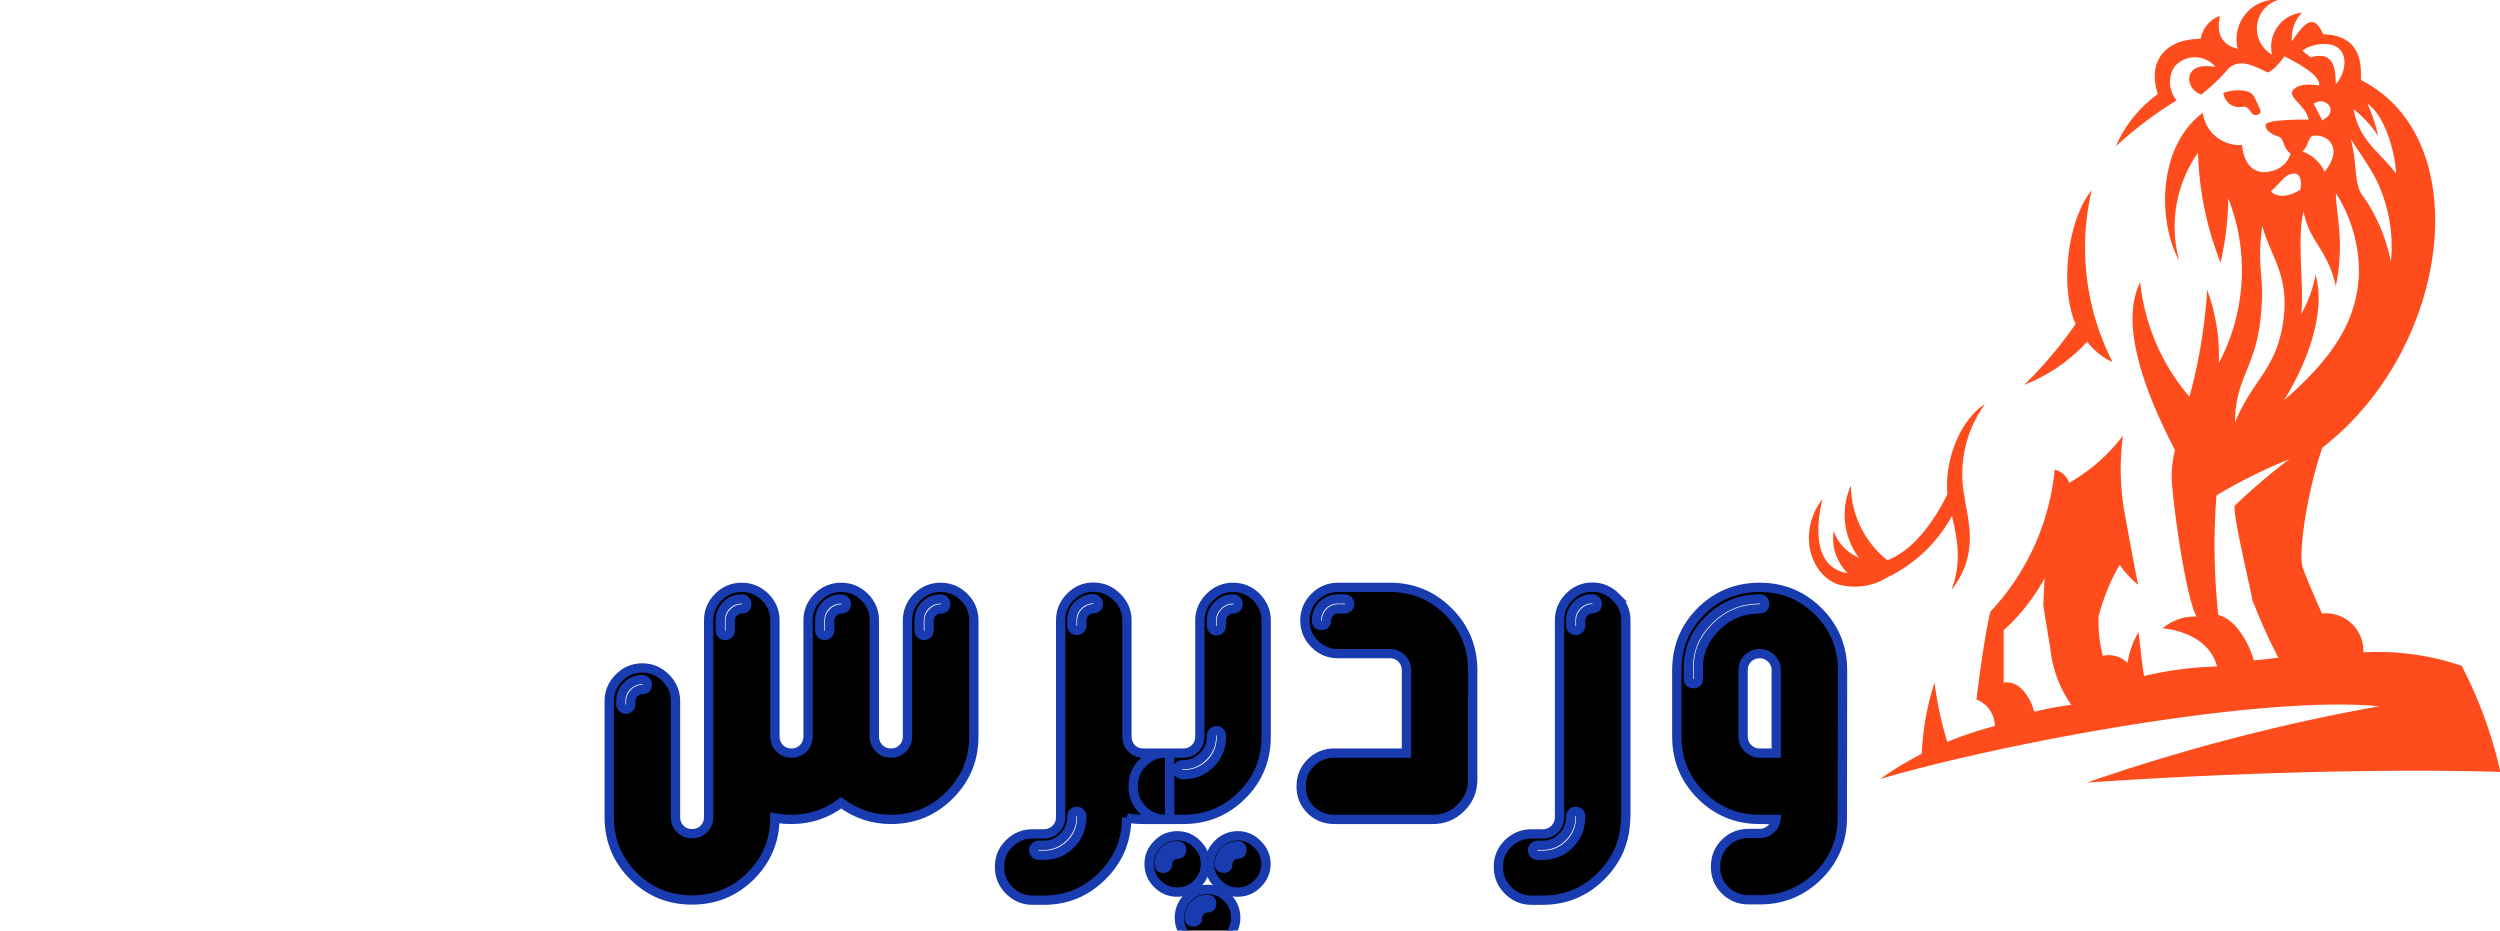<?xml version="1.0" encoding="UTF-8" standalone="no"?>
<!--?xml version="1.0" encoding="UTF-8" standalone="no" ?-->
<svg xmlns:inkscape="http://www.inkscape.org/namespaces/inkscape" xmlns:sodipodi="http://sodipodi.sourceforge.net/DTD/sodipodi-0.dtd" xmlns="http://www.w3.org/2000/svg" xmlns:svg="http://www.w3.org/2000/svg" version="1.1" width="268.675" height="100.004" viewBox="-155.995 -50 268.675 100.004" xml:space="preserve" id="svg7" sodipodi:docname="656350.svg">
<desc id="desc1">Created by Logonomy.ir</desc>
<defs id="defs1">
</defs>


<g transform="matrix(0.56 0 0 0.56 75.44 -8)" id="3e3d83c9-f487-4184-bf68-d0977cf2d324">
<g style="" id="g7">
		<g transform="matrix(3.09 0 0 3.09 -35.97 20.4)" id="Layer_2-2">
<path style="stroke: none; stroke-width: 1; stroke-dasharray: none; stroke-linecap: butt; stroke-dashoffset: 0; stroke-linejoin: miter; stroke-miterlimit: 4; fill: rgb(254,76,28); fill-rule: nonzero; opacity: 1;" transform=" translate(-9.76, -30.89)" d="M 10.94 25.11 c -1.69 1.06 -2.79 4.09 -2.2 6.37 s 0.71 3.56 0.11 5.19 c 1.78 -2.31 1 -4.33 0.82 -5.78 A 7.35 7.35 0 0 1 10.94 25.11 Z" stroke-linecap="round" id="path1"></path>
</g>
		<g transform="matrix(3.09 0 0 3.09 -52.04 27.32)" id="g2">
<path style="stroke: none; stroke-width: 1; stroke-dasharray: none; stroke-linecap: butt; stroke-dashoffset: 0; stroke-linejoin: miter; stroke-miterlimit: 4; fill: rgb(254,76,28); fill-rule: nonzero; opacity: 1;" transform=" translate(-4.56, -33.13)" d="M 2.61 30.17 a 4.46 4.46 0 0 0 0.49 4.48 A 2.78 2.78 0 0 1 1.54 33 a 3 3 0 0 0 0.88 2.62 C 1 35.41 0.13 34.07 0.84 31 c -1.61 2.18 -0.7 4.76 1 5.32 a 3.82 3.82 0 0 0 3 -0.43 a 9 9 0 0 0 4.27 -4.27 A 9.27 9.27 0 0 0 9 29.81 s -1.49 4 -4.13 5 A 6 6 0 0 1 2.61 30.17 Z" stroke-linecap="round" id="path2"></path>
</g>
		<g transform="matrix(3.09 0 0 3.09 -16.31 -19.81)" id="g3">
<path style="stroke: none; stroke-width: 1; stroke-dasharray: none; stroke-linecap: butt; stroke-dashoffset: 0; stroke-linejoin: miter; stroke-miterlimit: 4; fill: rgb(254,76,28); fill-rule: nonzero; opacity: 1;" transform=" translate(-16.13, -17.87)" d="M 17.57 11.83 c -1.49 1.8 -2 6 -1 8.3 a 25.49 25.49 0 0 1 -3.19 3.78 a 10.42 10.42 0 0 0 3.91 -2.68 a 4.15 4.15 0 0 0 1.58 1.27 A 15.62 15.62 0 0 1 17.57 11.83 Z" stroke-linecap="round" id="path3"></path>
</g>
		<g transform="matrix(3.09 0 0 3.09 16.97 -55.31)" id="g4">
<path style="stroke: none; stroke-width: 1; stroke-dasharray: none; stroke-linecap: butt; stroke-dashoffset: 0; stroke-linejoin: miter; stroke-miterlimit: 4; fill: rgb(254,76,28); fill-rule: nonzero; opacity: 1;" transform=" translate(-26.9, -6.37)" d="M 28 6.73 c -0.35 -0.73 -0.33 -1 -1 -1.1 a 2.64 2.64 0 0 0 -1.25 0.14 A 1 1 0 0 0 27 6.62 c 0.28 0 0.39 0.26 0.54 0.44 S 28.23 7.12 28 6.73 Z" stroke-linecap="round" id="path4"></path>
</g>
		<g transform="matrix(3.09 0 0 3.09 7.03 0.07)" id="g5">
<path style="stroke: none; stroke-width: 1; stroke-dasharray: none; stroke-linecap: butt; stroke-dashoffset: 0; stroke-linejoin: miter; stroke-miterlimit: 4; fill: rgb(254,76,28); fill-rule: nonzero; opacity: 1;" transform=" translate(-23.68, -24.31)" d="M 40.55 41.37 a 16.17 16.17 0 0 0 -6.11 -0.84 a 2.33 2.33 0 0 0 -2.57 -2.41 s -0.88 -1.94 -1.19 -2.84 s 0.29 -4.79 1.21 -7.46 c 8 -6.18 9.63 -19.2 2.4 -22.83 c 0 -0.79 0.15 -2.78 -2.35 -2.85 c -0.62 -1.45 -1.26 -0.53 -1.94 0.44 A 2.31 2.31 0 0 1 30.62 0.8 a 2.13 2.13 0 0 0 -1.85 2.61 A 1.86 1.86 0 0 1 29.19 0 a 2.45 2.45 0 0 0 -2.55 3.05 C 25.19 2.67 25.46 1.5 25.52 1 a 1.85 1.85 0 0 0 -1.18 1.43 c -2.29 0 -3.32 1.49 -2.66 3.43 A 7.74 7.74 0 0 0 19.07 9.1 a 24.16 24.16 0 0 1 3.77 -2.85 a 1.8 1.8 0 0 1 -0.15 -2.07 a 1.66 1.66 0 0 1 2.57 0 c -2.13 -0.4 -1.91 1.4 -0.88 1.71 a 12.87 12.87 0 0 0 1.69 -1.62 c 0.7 -0.68 1.65 -0.11 2.42 0.24 c 0 0 0.33 0 1.05 -1 c 0.35 0.2 2.29 1.1 2.15 1.82 c 0 0 -1.12 -0.24 -1.58 0.24 s 0.71 0.9 0.93 1.87 c -0.47 0 -2.57 0 -2.66 0.31 s 0.37 0.63 0.77 0.74 s 0.26 0.71 0.77 1.06 a 1.56 1.56 0 0 1 -1.23 1.1 c -0.88 0.24 -1.67 -0.27 -1.78 -1.63 a 2.29 2.29 0 0 1 -2.44 -2 C 21.53 9.23 21.75 14 23 16.2 a 8 8 0 0 1 1.17 -6.7 a 20.19 20.19 0 0 0 1.4 6.83 a 18.61 18.61 0 0 0 0.48 -4 a 12.27 12.27 0 0 1 -0.59 10.24 a 11.77 11.77 0 0 0 -0.72 -4.55 a 33.35 33.35 0 0 1 -1.1 6.64 a 13 13 0 0 1 -3.06 -7.12 c -1.09 2.17 -0.28 5.73 2.16 10.43 a 7.5 7.5 0 0 0 -0.2 1.34 c -0.09 1 0.83 7.76 1.54 9 a 3.06 3.06 0 0 0 -2.11 0.73 c 0.94 0.08 2.92 0.57 3.38 2.37 a 21.88 21.88 0 0 0 -4.52 0.59 c -0.11 -0.37 -0.2 -1.6 -0.36 -2.72 a 5.5 5.5 0 0 0 -0.68 1.91 a 1.63 1.63 0 0 0 -1.53 -0.44 A 8.31 8.31 0 0 1 18 38.27 a 13.31 13.31 0 0 1 1.3 -3.18 a 6.14 6.14 0 0 0 1.16 1.25 c -0.2 -0.84 -0.73 -3.85 -0.88 -4.64 a 15.51 15.51 0 0 1 -0.07 -4.63 A 11 11 0 0 1 16.17 30 a 1.27 1.27 0 0 0 -0.9 -0.82 a 15 15 0 0 1 -4 8.83 c -0.18 0.75 -0.51 2.57 -0.86 5.45 a 1.78 1.78 0 0 1 1.14 1.65 a 21.72 21.72 0 0 0 -7.13 3.29 c 7.64 -2.25 23.66 -5.23 31 -4.52 a 120.16 120.16 0 0 0 -18.15 4.74 c 9 -0.62 18.9 -0.88 25.68 -0.66 A 27.4 27.4 0 0 0 40.55 41.37 Z M 14 44.22 c -0.09 -0.39 -0.69 -2 -1.9 -1.81 c 0 0 0 -1.85 0 -3.25 a 12.67 12.67 0 0 0 2.54 -3.22 l -0.08 1.64 s 0.19 1.25 0.43 2.65 a 7.48 7.48 0 0 0 1.31 3.56 A 20.72 20.72 0 0 0 14 44.22 Z M 35.36 8.46 a 10.76 10.76 0 0 0 -0.66 -2 c 1.08 0.75 1.72 3 1.77 4.34 c -1 -1.35 -2.28 -2 -2.64 -4 A 6.86 6.86 0 0 1 35.36 8.46 Z M 35.15 11 a 9.45 9.45 0 0 1 1 5.29 A 10.63 10.63 0 0 0 34.28 12 c -0.42 -0.8 -0.23 -1.88 -0.62 -3.35 C 34.23 9.54 34.62 10.07 35.15 11 Z m -4 -7.45 l -0.5 -0.38 c 0.38 -0.36 1.75 -0.7 2.33 -0.08 s 0.17 1.73 -0.26 2.16 C 32.74 4.15 32.52 3.15 31.12 3.59 Z m 0.72 3.91 c -0.27 -0.54 -0.52 -1 -0.52 -1 C 32.14 5.92 33 7 31.84 7.5 Z m -0.6 1 c 0.9 -0.18 2 0.71 0.76 2.22 a 2.41 2.41 0 0 0 -1.38 -1.26 C 31 9.16 31 8.62 31.24 8.48 Z M 30.07 10.8 c 0.54 -0.08 0.54 0.67 0.45 1 c -0.81 0.52 -1.55 0.45 -1.82 0.09 C 29.44 11.24 29.53 10.87 30.07 10.8 Z M 28 20.25 c 0.43 -3.3 -0.24 -3.11 0.16 -6.2 c 0.57 2 1.69 3.09 1.31 5.88 c -0.42 3.05 -1.92 3.65 -3 6.32 C 26.48 23.63 27.61 22.94 28 20.25 Z m -0.39 17.18 a 32.92 32.92 0 0 0 1.55 3.43 s -0.74 0.1 -1.53 0.17 c -0.07 -0.37 -0.82 -2.46 -2.2 -2.82 a 39.82 39.82 0 0 1 -0.11 -7.43 a 32.32 32.32 0 0 1 4.53 -2.25 a 37.63 37.63 0 0 0 -3.41 2.9 C 26.36 32.14 27.42 36.51 27.58 37.43 Z m 1.86 -12.49 c 1.77 -2.82 2.6 -5.86 2 -7.85 a 7.92 7.92 0 0 1 -0.9 2.45 c 0.23 -1.4 -0.29 -4.75 0.16 -6.38 c 0.38 1.94 1.46 2.28 2 4.62 c 0.57 -2.73 0 -4.59 0 -5.77 a 9 9 0 0 1 1.43 5.13 C 34 19.91 32.65 22.16 29.44 24.94 Z" stroke-linecap="round" id="path5"></path>
</g>
		<g transform="matrix(3.09 0 0 3.09 -41.93 63.3)" id="g6">
<path style="stroke: none; stroke-width: 1; stroke-dasharray: none; stroke-linecap: butt; stroke-dashoffset: 0; stroke-linejoin: miter; stroke-miterlimit: 4; fill: rgb(254,76,28); fill-rule: nonzero; opacity: 1;" transform=" translate(-7.83, -44.78)" d="M 7 47.15 a 16.8 16.8 0 0 1 0.8 -4.74 a 21.78 21.78 0 0 0 0.86 3.9 A 7.13 7.13 0 0 1 7 47.15 Z" stroke-linecap="round" id="path6"></path>
</g>
</g>
</g>
<g transform="matrix(1 0 0 1 -24.27 23.74)" style="" id="3afddd3c-29bb-4bab-be7b-2fd267f9d228">
		<rect opacity="0" fill="rgb(0,0,0)" x="-131.22" y="-25.76" width="262.45" height="51.53" id="rect7"></rect>
		<path d="m 57.387,7.195 v 0 h 1.781 v -8.906 q 0,-0.757 -0.534,-1.269 -0.512,-0.512 -1.247,-0.512 -0.757,0 -1.269,0.512 -0.512,0.512 -0.512,1.269 V 5.414 q 0,0.735 0.512,1.247 0.512,0.534 1.269,0.534 z m -6.591,-9.151 v 0 q 0,-1.358 0.468,-2.405 0.49,-1.069 1.447,-2.026 1.915,-1.915 4.676,-1.915 0.534,0 0.534,-0.534 0,-0.534 -0.534,-0.534 -3.184,0 -5.433,2.227 -1.113,1.113 -1.67,2.36 -0.557,1.247 -0.557,2.828 v 1.158 q 0,0.534 0.534,0.534 0.534,0 0.534,-0.534 z M 66.271,14.32 v 0 q -0.067,3.54 -2.583,6.056 -2.605,2.583 -6.301,2.583 h -1.202 q -1.47,0 -2.516,-1.024 -1.024,-1.024 -1.024,-2.494 v -0.067 q 0,-1.47 1.024,-2.516 1.046,-1.024 2.516,-1.024 h 1.202 q 0.735,0 1.247,-0.512 0.445,-0.423 0.512,-1.002 h -1.759 q -3.718,0 -6.323,-2.605 Q 48.481,9.11 48.481,5.414 v -7.125 q 0,-3.718 2.583,-6.323 2.605,-2.583 6.323,-2.583 3.696,0 6.301,2.583 2.605,2.605 2.605,6.323 z M 37.081,-7.077 v 0 0.579 q 0,0.223 0.156,0.379 0.156,0.134 0.379,0.134 v 0 q 0.223,0 0.379,-0.134 0.156,-0.156 0.156,-0.379 v -0.579 q 0,-0.49 0.379,-0.868 0.379,-0.379 0.891,-0.379 0.512,0 0.512,-0.534 0,-0.2 -0.156,-0.356 -0.156,-0.156 -0.379,-0.178 -0.957,0 -1.648,0.69 -0.668,0.668 -0.668,1.625 z m 1.069,21.152 v 0 -0.089 q 0,-0.223 -0.156,-0.379 -0.156,-0.156 -0.379,-0.156 -0.223,0 -0.379,0.156 -0.156,0.156 -0.156,0.379 v 0.089 q 0,1.247 -0.891,2.138 -0.891,0.891 -2.138,0.891 h -0.534 q -0.223,0 -0.379,0.156 -0.156,0.156 -0.156,0.379 0,0.223 0.156,0.379 0.156,0.156 0.379,0.156 h 0.579 v 0 q 1.692,0 2.872,-1.202 1.18,-1.18 1.18,-2.895 z m 3.785,-23.646 v 0 q 1.069,1.046 1.069,2.494 V 14.075 q 0,0.022 -0.022,0.045 0,0.022 0,0.045 -0.045,3.652 -2.627,6.234 -2.605,2.605 -6.301,2.605 h -1.202 q -1.447,0 -2.494,-1.046 -1.046,-1.046 -1.046,-2.494 v -0.089 q 0,-1.447 1.046,-2.471 1.046,-1.024 2.494,-1.024 h 1.202 q 0.757,0 1.291,-0.512 0.534,-0.534 0.534,-1.291 V -7.077 q 0,-1.447 1.024,-2.494 1.046,-1.069 2.494,-1.069 1.47,0 2.538,1.069 z m -29.146,1.269 q 0.223,0 0.379,-0.156 0.156,-0.156 0.156,-0.379 0,-0.223 -0.156,-0.379 -0.156,-0.156 -0.379,-0.156 h -0.713 q -0.98,0 -1.648,0.668 -0.668,0.69 -0.668,1.648 0,0.534 0.534,0.534 0.534,0 0.534,-0.512 0,-0.512 0.356,-0.891 0.379,-0.379 0.891,-0.379 z M 26.549,10.045 q 0,1.781 -1.269,3.028 Q 24.033,14.32 22.274,14.32 H 11.654 q -1.47,0 -2.516,-1.024 -1.024,-1.024 -1.024,-2.494 v -0.067 q 0,-1.47 1.024,-2.494 1.046,-1.046 2.516,-1.046 h 7.771 v -8.906 q 0,-0.757 -0.512,-1.269 -0.512,-0.512 -1.269,-0.512 h -5.566 q -1.47,0 -2.516,-1.046 -1.046,-1.046 -1.046,-2.516 0,-1.47 1.046,-2.516 1.046,-1.046 2.516,-1.046 h 5.566 q 3.696,0 6.301,2.605 2.605,2.605 2.605,6.301 z M 0.81,-8.302 v 0 q 0.512,0 0.512,-0.534 0,-0.223 -0.156,-0.379 -0.156,-0.156 -0.379,-0.156 -0.957,0 -1.625,0.69 -0.69,0.668 -0.69,1.625 v 0.579 q 0,0.223 0.156,0.379 0.156,0.156 0.379,0.156 h 0.022 q 0.2,0 0.356,-0.156 0.156,-0.156 0.156,-0.379 v -0.579 q 0,-0.49 0.379,-0.868 0.379,-0.379 0.891,-0.379 z M -0.459,5.414 v 0 -0.089 q 0,-0.223 -0.156,-0.379 -0.156,-0.156 -0.379,-0.156 -0.223,0 -0.379,0.156 -0.156,0.156 -0.156,0.379 V 5.414 q 0,1.247 -0.891,2.137 -0.891,0.891 -2.137,0.891 h -0.089 q -0.223,0 -0.379,0.156 -0.156,0.156 -0.156,0.379 0,0.223 0.156,0.379 0.156,0.156 0.379,0.156 h 0.089 v 0 q 1.714,0 2.917,-1.18 Q -0.459,7.128 -0.459,5.414 Z M 3.304,-9.571 v 0 q 1.046,1.069 1.046,2.516 V 5.414 q 0,3.718 -2.583,6.301 Q -0.837,14.32 -4.556,14.32 h -1.87 q -1.47,0 -2.494,-1.024 -1.024,-1.046 -1.024,-2.494 v -0.067 q 0,-1.47 1.024,-2.494 1.024,-1.046 2.494,-1.046 h 1.87 q 0.757,0 1.269,-0.512 Q -2.774,6.171 -2.774,5.414 V -7.055 q 0,-1.447 1.069,-2.516 1.046,-1.046 2.494,-1.046 1.47,0 2.516,1.046 z M -3.353,23.493 v 0 q -0.579,0.579 -0.579,1.38 0,0.468 0.468,0.468 0.445,0 0.445,-0.445 0,-0.445 0.334,-0.757 0.312,-0.312 0.757,-0.312 0.423,0 0.423,-0.468 0,-0.445 -0.445,-0.445 -0.824,0 -1.403,0.579 z m 1.403,4.409 v 0 q -1.247,0 -2.137,-0.891 -0.891,-0.891 -0.891,-2.138 0,-1.225 0.891,-2.138 0.891,-0.891 2.137,-0.891 1.247,0 2.137,0.891 0.891,0.913 0.891,2.138 0,1.247 -0.891,2.138 Q -0.704,27.902 -1.951,27.902 Z M -6.582,17.727 v 0 q -0.579,0.579 -0.579,1.38 0,0.468 0.445,0.468 0.468,0 0.468,-0.445 0,-0.445 0.312,-0.757 0.312,-0.312 0.757,-0.312 0.445,0 0.445,-0.468 0,-0.445 -0.468,-0.445 -0.802,0 -1.38,0.579 z m 1.38,4.409 v 0 q -1.247,0 -2.137,-0.891 -0.891,-0.891 -0.891,-2.138 0,-1.225 0.891,-2.115 0.891,-0.913 2.137,-0.913 1.247,0 2.137,0.913 0.891,0.891 0.891,2.115 0,1.247 -0.891,2.138 -0.891,0.891 -2.137,0.891 z m 5.099,-4.409 v 0 q -0.579,0.579 -0.579,1.38 0,0.468 0.468,0.468 0.445,0 0.445,-0.445 0,-0.445 0.312,-0.757 0.312,-0.312 0.757,-0.312 0.445,0 0.445,-0.468 0,-0.445 -0.445,-0.445 -0.824,0 -1.403,0.579 z m -1.625,1.38 v 0 q 0,-1.225 0.891,-2.115 0.891,-0.913 2.137,-0.913 1.225,0 2.115,0.913 0.913,0.891 0.913,2.115 0,1.247 -0.913,2.138 -0.891,0.891 -2.115,0.891 -1.247,0 -2.137,-0.891 -0.891,-0.891 -0.891,-2.138 z m -8.906,-5.01 v 0 q 0,0.022 0,0.022 0,0.022 0,0.045 0,0 0,0 0,-0.022 0,-0.045 z m 0,0.067 v 0 q 0,-0.022 0,-0.045 0,0 0,-0.022 0,0.022 0,0.022 0,0.022 0,0.045 z m -3.562,-22.488 v 0 q 0.512,0 0.512,-0.534 0,-0.2 -0.156,-0.356 -0.156,-0.156 -0.379,-0.178 -0.957,0 -1.648,0.69 -0.668,0.668 -0.668,1.625 v 0.579 q 0,0.223 0.156,0.379 0.156,0.134 0.379,0.134 v 0 q 0.223,0 0.379,-0.134 0.156,-0.156 0.156,-0.379 v -0.579 q 0,-0.49 0.379,-0.868 0.379,-0.379 0.891,-0.379 z m -1.269,22.399 v 0 -0.089 q 0,-0.223 -0.156,-0.379 -0.156,-0.156 -0.379,-0.156 -0.223,0 -0.379,0.156 -0.156,0.156 -0.156,0.379 v 0.089 q 0,1.247 -0.891,2.138 -0.891,0.891 -2.138,0.891 h -0.534 q -0.223,0 -0.379,0.156 -0.156,0.156 -0.156,0.379 0,0.223 0.156,0.379 0.156,0.156 0.379,0.156 h 0.579 v 0 q 1.692,0 2.872,-1.202 1.18,-1.18 1.18,-2.895 z m 6.591,-6.88 v 0 h 2.85 V 14.32 h -2.85 q -0.913,0 -1.759,-0.156 0,-0.022 0,-0.022 0,-0.022 0,-0.022 0,0 0,0 0,0 0,0 0,0 0,0 0,0 0,0.022 0,0 0,0.022 0,0 0,0.022 0,0 0,0 0,0 0,0 0,0 0,0 0,0 0,0 -0.045,3.652 -2.627,6.212 -2.605,2.605 -6.301,2.605 h -1.202 q -1.447,0 -2.494,-1.046 -1.046,-1.046 -1.046,-2.494 v -0.089 q 0,-1.447 1.046,-2.471 1.046,-1.024 2.494,-1.024 h 1.202 q 0.757,0 1.291,-0.512 0.534,-0.534 0.534,-1.291 V -7.077 q 0,-1.447 1.024,-2.494 1.046,-1.069 2.494,-1.069 1.47,0 2.538,1.069 1.069,1.046 1.069,2.494 V 5.414 q 0,0.757 0.49,1.269 0.512,0.512 1.247,0.512 z M -30.606,-8.302 v 0 q 0.512,0 0.512,-0.534 0,-0.223 -0.156,-0.379 -0.156,-0.156 -0.379,-0.156 -0.957,0 -1.648,0.668 -0.668,0.69 -0.668,1.648 v 1.069 q 0,0.223 0.156,0.379 0.156,0.156 0.379,0.156 v 0 q 0.223,0 0.379,-0.156 0.156,-0.156 0.156,-0.379 v -1.069 q 0,-0.512 0.379,-0.868 0.356,-0.379 0.891,-0.379 z m -10.687,0 v 0 q 0.512,0 0.512,-0.534 0,-0.223 -0.156,-0.379 -0.156,-0.156 -0.379,-0.156 -0.957,0 -1.648,0.668 -0.668,0.69 -0.668,1.648 v 1.069 q 0,0.223 0.156,0.379 0.156,0.156 0.379,0.156 v 0 q 0.223,0 0.379,-0.156 0.156,-0.156 0.156,-0.379 v -1.069 q 0,-0.512 0.379,-0.868 0.356,-0.379 0.891,-0.379 z m -10.688,0 v 0 q 0.512,0 0.512,-0.534 0,-0.223 -0.156,-0.379 -0.156,-0.156 -0.379,-0.156 -0.957,0 -1.648,0.668 -0.668,0.69 -0.668,1.648 v 1.069 q 0,0.223 0.156,0.379 0.156,0.156 0.379,0.156 v 0 q 0.223,0 0.379,-0.156 0.156,-0.156 0.156,-0.379 v -1.069 q 0,-0.512 0.379,-0.868 0.356,-0.379 0.891,-0.379 z m -10.688,8.661 v 0 q 0.512,0 0.512,-0.534 0,-0.2 -0.156,-0.356 -0.156,-0.178 -0.379,-0.178 -0.957,0 -1.648,0.69 -0.668,0.668 -0.668,1.625 v 0.334 q 0,0.223 0.156,0.379 0.156,0.156 0.379,0.156 v 0 q 0.223,0 0.379,-0.156 0.156,-0.156 0.156,-0.379 V 1.606 q 0,-0.49 0.379,-0.868 0.356,-0.379 0.891,-0.379 z m 34.556,-9.93 v 0 q 1.046,1.046 1.046,2.516 V 5.414 q 0,3.696 -2.605,6.301 -2.605,2.605 -6.301,2.605 -2.961,0 -5.344,-1.781 -2.382,1.781 -5.344,1.781 -0.935,0 -1.781,-0.156 -0.022,3.652 -2.605,6.234 -2.605,2.583 -6.301,2.583 -3.718,0 -6.301,-2.583 -2.605,-2.605 -2.605,-6.323 V 1.606 q 0,-1.447 1.046,-2.494 1.046,-1.069 2.516,-1.069 1.447,0 2.516,1.069 1.046,1.046 1.046,2.494 V 14.075 q 0,0.757 0.512,1.269 0.512,0.512 1.269,0.512 0.757,0 1.269,-0.512 0.512,-0.512 0.512,-1.269 V -7.055 q 0,-1.47 1.046,-2.516 1.046,-1.046 2.516,-1.046 1.447,0 2.516,1.046 1.046,1.046 1.046,2.516 V 5.414 q 0,0.735 0.512,1.269 0.512,0.512 1.269,0.512 0.757,0 1.269,-0.512 0.512,-0.534 0.512,-1.269 V -7.055 q 0,-1.47 1.046,-2.516 1.046,-1.046 2.516,-1.046 1.447,0 2.516,1.046 1.046,1.046 1.046,2.516 V 5.414 q 0,0.735 0.512,1.269 0.512,0.512 1.269,0.512 0.757,0 1.269,-0.512 0.512,-0.534 0.512,-1.269 V -7.055 q 0,-1.47 1.046,-2.516 1.046,-1.046 2.516,-1.046 1.447,0 2.516,1.046 z" id="text7" style="font-size:45.6px;direction:rtl;white-space:pre;stroke:#183cb0" aria-label="وردپرس"></path>
</g>
</svg>

